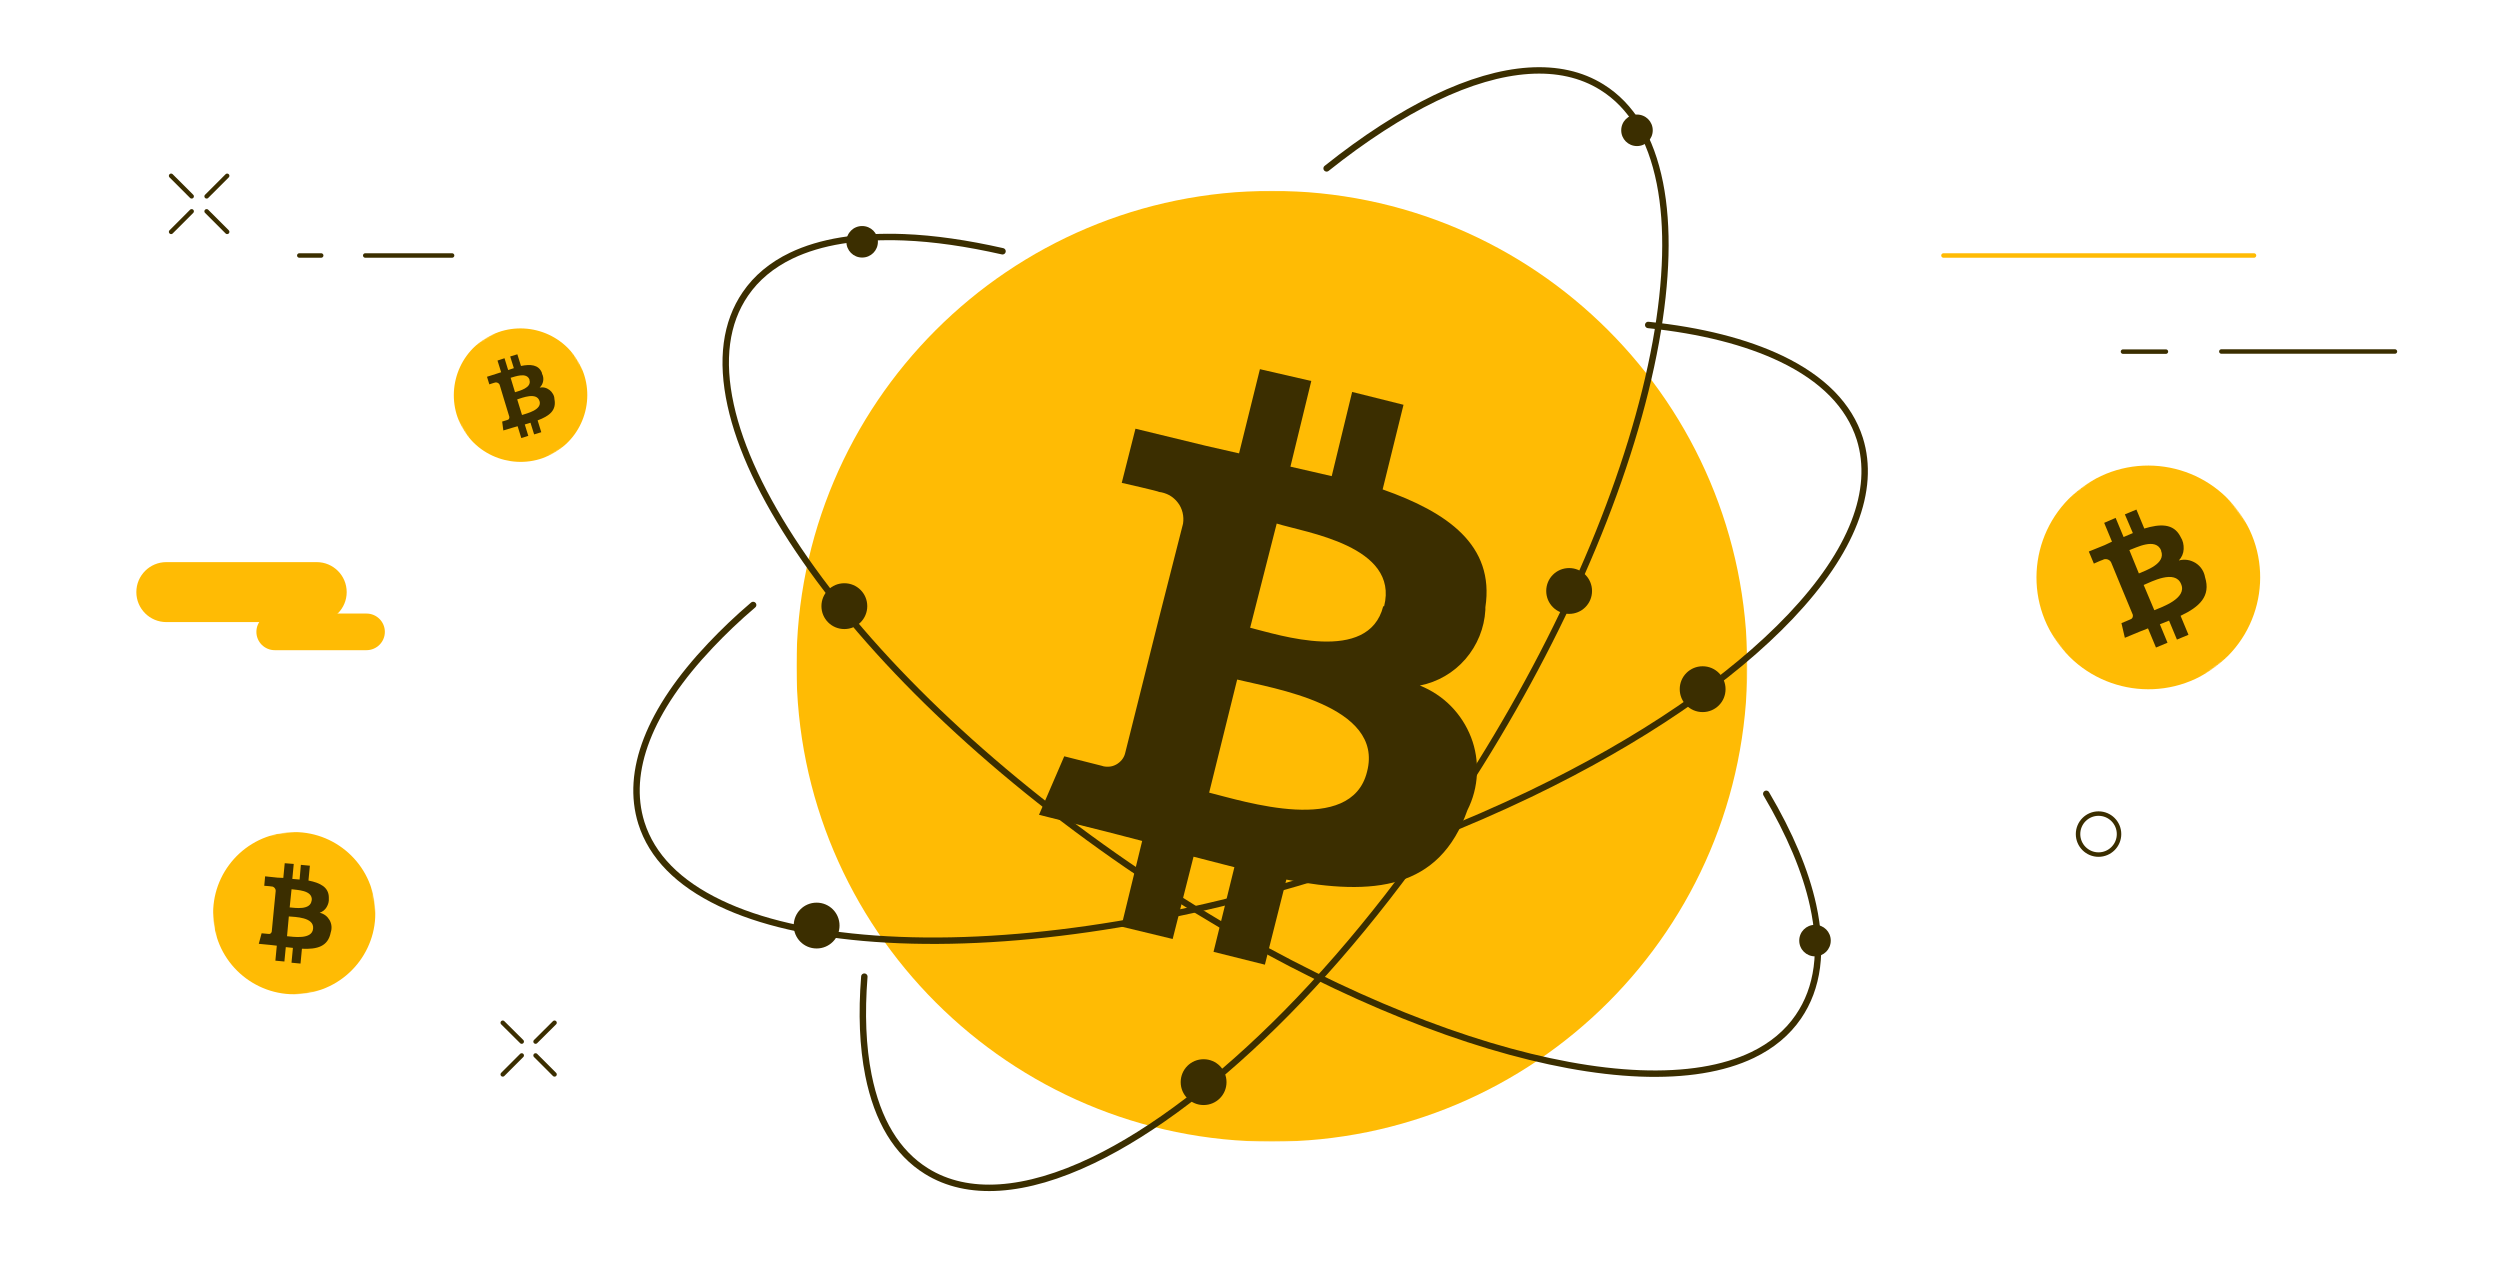 <svg width="1676" height="858" viewBox="0 0 1676 858" fill="none" xmlns="http://www.w3.org/2000/svg">
<mask id="mask0_6101_78" style="mask-type:luminance" maskUnits="userSpaceOnUse" x="287" y="203" width="124" height="124">
<path d="M364.217 203.505L287.549 249.7L333.743 326.367L410.411 280.173L364.217 203.505Z" fill="white"/>
</mask>
<g mask="url(#mask0_6101_78)">
<path d="M372.068 303.255C393.198 290.538 400.046 262.952 387.329 241.822C374.611 220.692 347.025 213.844 325.895 226.561C304.765 239.279 297.917 266.865 310.635 287.995C323.352 309.125 350.938 315.973 372.068 303.255Z" fill="#FFBB04"/>
<path d="M363.263 249.843C361.013 244.365 355.535 244.072 349.274 245.344L346.829 237.518L342.035 238.985L344.481 246.811L340.666 248.083L338.22 240.159L333.525 241.724L335.97 249.55L332.938 250.528L326.481 252.583L328.047 257.669C328.047 257.669 331.568 256.496 331.47 256.593C331.764 256.398 332.155 256.398 332.449 256.398C332.84 256.398 333.133 256.398 333.525 256.593C333.818 256.691 334.112 256.887 334.405 257.18C334.699 257.474 334.894 257.767 334.992 258.061L337.633 266.865L341.449 279.386C341.449 279.386 341.449 279.875 341.449 280.071C341.449 280.267 341.351 280.56 341.253 280.756C341.155 280.952 340.959 281.147 340.764 281.245C340.568 281.343 340.372 281.441 340.177 281.538L336.655 282.615L337.438 288.582L343.601 286.723L347.024 285.745L349.47 293.669L354.166 292.201L351.818 284.571L355.633 283.397L358.079 291.223L362.872 289.756L360.426 281.832C368.252 278.897 373.241 275.18 371.676 267.452C371.676 266.278 371.285 265.104 370.698 264.126C370.111 263.05 369.328 262.169 368.448 261.485C367.47 260.8 366.491 260.213 365.318 259.919C364.144 259.626 362.97 259.626 361.796 259.822C363.068 258.648 363.85 257.18 364.144 255.419C364.437 253.659 364.144 251.996 363.361 250.528V250.333L363.263 249.843ZM361.698 268.821C363.557 274.789 353.187 277.136 349.959 278.212L346.731 267.745C349.959 266.767 359.839 262.658 361.698 268.919V268.821ZM354.948 254.735C356.611 260.115 347.905 262.071 345.264 262.952L342.329 253.267C345.068 252.583 353.285 249.159 355.046 254.735H354.948Z" fill="#3B2E00"/>
</g>
<mask id="mask1_6101_78" style="mask-type:luminance" maskUnits="userSpaceOnUse" x="1335" y="282" width="210" height="210">
<path d="M1455.57 282.252L1335.21 371.616L1424.57 491.98L1544.93 402.616L1455.57 282.252Z" fill="white"/>
</mask>
<g mask="url(#mask1_6101_78)">
<path d="M1484.93 447.297C1518.15 422.573 1525.16 375.639 1500.43 342.415C1475.71 309.191 1428.78 302.186 1395.55 326.91C1362.33 351.634 1355.32 398.568 1380.05 431.792C1404.77 465.016 1451.7 472.021 1484.93 447.297Z" fill="#FFBB04"/>
<path d="M1461.69 359.601C1457.05 350.753 1447.98 351.17 1437.54 354.334L1432.25 341.61L1424.51 344.831L1429.87 357.375L1423.66 360.023L1418.31 347.177L1410.64 350.519L1415.87 363.121L1410.99 365.435L1400.34 369.742L1403.73 377.839C1403.73 377.839 1409.4 375.301 1409.34 375.48C1409.82 375.249 1410.43 374.96 1410.98 374.85C1411.52 374.741 1412.19 374.875 1412.67 374.945C1413.21 375.138 1413.74 375.33 1414.22 375.702C1414.7 376.074 1415.05 376.504 1415.34 377.113L1421.26 391.48L1429.65 411.691C1429.65 411.691 1430 412.423 1429.87 412.782C1429.92 413.206 1429.79 413.566 1429.67 413.925C1429.54 414.285 1429.23 414.58 1428.92 414.875C1428.56 415.049 1428.19 415.222 1427.83 415.396L1422.22 417.755L1424.5 427.58L1434.48 423.44L1440.02 421.261L1445.37 434.107L1453.1 430.886L1447.98 418.528L1454.13 416.06L1459.42 428.784L1467.15 425.563L1461.86 412.839C1474.54 406.824 1482.23 399.74 1478.27 386.983C1477.95 385.045 1477.2 383.159 1476.15 381.568C1475.03 379.855 1473.67 378.559 1471.95 377.437C1470.28 376.437 1468.42 375.674 1466.5 375.393C1464.57 375.112 1462.52 375.19 1460.69 375.756C1462.67 373.624 1463.81 370.992 1463.93 368.097C1464.05 365.203 1463.45 362.353 1461.86 359.967L1461.69 359.601ZM1462.24 391.602C1466.33 401.162 1449.49 406.91 1444.25 409.096L1437.12 392.169C1442.35 389.984 1458.22 381.56 1462.24 391.602ZM1448.76 369.172C1452.32 377.937 1438.22 382.535 1433.9 384.437L1427.52 368.794C1432.02 367.257 1445.2 360.106 1448.88 369.114L1448.76 369.172Z" fill="#3B2E00"/>
</g>
<mask id="mask2_6101_78" style="mask-type:luminance" maskUnits="userSpaceOnUse" x="135" y="550" width="124" height="125">
<path d="M242.822 550.369L135.348 566.532L151.511 674.006L258.985 657.843L242.822 550.369Z" fill="white"/>
</mask>
<g mask="url(#mask2_6101_78)">
<path d="M205.339 665.943C235.024 661.445 255.501 633.8 251.003 604.114C246.505 574.429 218.86 553.951 189.175 558.45C159.489 562.948 139.012 590.593 143.51 620.278C148.008 649.964 175.653 670.441 205.339 665.943Z" fill="#FFBB04"/>
<path d="M220.453 601.913C220.496 594.668 214.555 591.846 206.792 590.311L207.743 580.366L201.698 579.792L200.849 589.643L195.972 589.221L196.928 579.179L190.879 578.702L189.932 588.549L186.023 588.367L177.74 587.493L177.152 593.832C177.152 593.832 181.642 594.138 181.54 594.231C181.931 594.249 182.42 594.272 182.806 594.388C183.192 594.504 183.57 594.815 183.854 595.024C184.133 595.331 184.413 595.637 184.59 596.037C184.767 596.437 184.847 596.833 184.824 597.321L183.716 608.532L182.2 624.326C182.2 624.326 182.173 624.912 181.968 625.099C181.857 625.387 181.652 625.574 181.448 625.76C181.243 625.946 180.946 626.031 180.648 626.115C180.355 626.101 180.062 626.087 179.768 626.074L175.38 625.674L173.486 632.735L181.285 633.489L185.571 633.982L184.615 644.024L190.66 644.598L191.598 634.947L196.372 635.462L195.421 645.407L201.466 645.981L202.417 636.036C212.58 636.508 219.916 634.596 221.728 625.083C222.183 623.733 222.348 622.272 222.216 620.895C222.089 619.42 221.659 618.127 220.937 616.821C220.209 615.612 219.282 614.491 218.146 613.655C217.009 612.819 215.668 612.169 214.309 611.91C216.3 611.219 217.927 609.924 218.99 608.112C220.054 606.301 220.638 604.272 220.44 602.206L220.453 601.913ZM209.897 622.576C209.255 630.086 196.522 628.026 192.427 627.641L193.63 614.378C197.725 614.764 210.749 614.781 209.897 622.576ZM208.916 603.63C208.208 610.452 197.62 608.589 194.204 608.333L195.455 596.15C198.857 596.7 209.731 596.617 209.014 603.634L208.916 603.63Z" fill="#3B2E00"/>
</g>
<mask id="mask3_6101_78" style="mask-type:luminance" maskUnits="userSpaceOnUse" x="533" y="127" width="639" height="639">
<path d="M1171.48 127.857H533.964V765.376H1171.48V127.857Z" fill="white"/>
</mask>
<g mask="url(#mask3_6101_78)">
<path d="M852.675 765.376C1028.76 765.376 1171.39 622.651 1171.39 446.666C1171.39 270.68 1028.66 127.955 852.675 127.955C676.69 127.955 533.964 270.68 533.964 446.666C533.964 622.651 676.69 765.376 852.675 765.376Z" fill="#FFBB04"/>
<path d="M995.793 407.145C1002.15 365.374 970.261 343.363 926.925 328.103L940.914 271.365L906.48 262.756L892.784 319.201L865.1 312.842L879.089 255.42L844.655 247.496L830.666 303.94L808.362 298.854L761.211 287.408L752.015 323.701C752.015 323.701 777.547 329.472 776.863 329.766C779.406 330.059 781.754 330.842 784.004 332.016C786.156 333.288 788.112 334.951 789.58 336.907C791.145 338.864 792.221 341.211 792.808 343.657C793.395 346.103 793.493 348.646 793.101 351.092L776.863 414.873L754.265 505.067C753.874 506.632 753.091 508.197 752.015 509.469C750.939 510.74 749.668 511.816 748.2 512.599C746.733 513.382 745.168 513.871 743.505 513.969C741.842 514.066 740.179 513.969 738.613 513.382L713.473 507.023L696.549 546.251L741.157 557.402L765.711 563.761L751.722 621.184L786.156 629.499L800.145 574.326L827.536 581.369L813.547 638.107L847.981 646.716L862.361 589.684C921.055 600.836 964.978 596.336 983.76 543.12C987.576 535.588 989.728 527.37 990.119 518.958C990.51 510.545 989.239 502.132 986.206 494.306C983.173 486.48 978.576 479.339 972.706 473.372C966.837 467.404 959.696 462.709 951.87 459.578C963.804 457.231 974.565 450.97 982.489 441.774C990.413 432.579 995.108 421.036 995.793 408.906V407.34V407.145ZM916.458 517.392C905.893 560.435 833.894 537.153 810.612 531.381L829.394 455.568C852.676 461.339 928.196 472.785 916.458 517.392ZM927.316 406.46C917.436 445.394 857.47 425.633 838.1 420.84L855.904 350.994C875.371 357.059 938.174 365.961 927.903 406.46H927.218H927.316Z" fill="#3B2E00"/>
</g>
<path d="M504.911 405.58C494.444 414.482 484.955 423.579 476.346 432.677C435.162 476.111 419.217 517.295 429.978 551.729C437.021 574.033 454.727 592.032 482.705 605.434C509.411 618.249 544.432 626.271 586.692 629.303C673.266 635.564 780.97 620.01 889.751 585.771C937.489 570.707 983.173 552.707 1025.63 532.36C1100.07 496.556 1160.43 455.372 1200.44 413.21C1241.62 369.776 1257.57 328.592 1246.81 294.158C1239.77 271.952 1222.06 253.854 1194.08 240.453C1170.51 229.203 1140.57 221.573 1104.96 217.855" stroke="#3B2E00" stroke-width="4.304" stroke-linecap="round" stroke-linejoin="round"/>
<path d="M579.452 654.737C577.495 679.487 578.376 701.595 582.191 720.768C588.256 751.192 601.267 772.811 621.125 785.137C648.613 802.256 687.156 799.712 732.742 777.8C773.046 758.431 817.947 724.192 862.555 678.998C908.434 632.433 953.335 574.619 992.367 512.012C1052.72 415.166 1094.5 314.799 1110.05 229.398C1117.58 187.725 1118.56 151.824 1112.79 122.77C1106.72 92.347 1093.71 70.728 1073.85 58.402C1046.37 41.283 1007.82 43.826 962.237 65.739C939.151 76.891 914.499 92.836 889.358 112.89" stroke="#3B2E00" stroke-width="4.304" stroke-linecap="round" stroke-linejoin="round"/>
<path d="M672.092 168.454C648.321 163.074 626.213 159.846 605.963 159.063C575.442 157.889 550.008 161.998 530.443 171.389C517.432 177.65 507.063 186.258 499.726 197.019C486.52 216.29 483.194 241.333 489.846 271.658C496.205 300.614 511.465 333.092 535.041 368.211C583.464 440.307 662.016 515.534 756.025 580.098C797.014 608.271 839.078 633.02 880.947 653.759C921.446 673.813 961.064 689.758 998.433 701.008C1035.61 712.16 1069.55 718.421 1099.39 719.595C1129.91 720.769 1155.34 716.66 1174.91 707.269C1187.92 701.008 1198.29 692.4 1205.62 681.639C1218.83 662.368 1222.16 637.325 1215.5 606.999C1210.52 584.108 1199.95 559.065 1184.1 532.164" stroke="#3B2E00" stroke-width="4.304" stroke-linecap="round" stroke-linejoin="round"/>
<path d="M581.409 406.362C581.409 414.873 574.561 421.72 566.05 421.72C557.54 421.72 550.692 414.873 550.692 406.362C550.692 397.851 557.54 391.004 566.05 391.004C574.561 391.004 581.409 397.851 581.409 406.362Z" fill="#3B2E00"/>
<path d="M1067.3 396.188C1067.3 404.699 1060.45 411.547 1051.94 411.547C1043.43 411.547 1036.59 404.699 1036.59 396.188C1036.59 387.678 1043.43 380.83 1051.94 380.83C1060.45 380.83 1067.3 387.678 1067.3 396.188Z" fill="#3B2E00"/>
<path d="M1156.81 462.024C1156.81 470.535 1149.96 477.382 1141.45 477.382C1132.94 477.382 1126.09 470.535 1126.09 462.024C1126.09 453.513 1132.94 446.665 1141.45 446.665C1149.96 446.665 1156.81 453.513 1156.81 462.024Z" fill="#3B2E00"/>
<path d="M562.823 620.499C562.823 629.01 555.976 635.857 547.465 635.857C538.954 635.857 532.106 629.01 532.106 620.499C532.106 611.988 538.954 605.141 547.465 605.141C555.976 605.141 562.823 611.988 562.823 620.499Z" fill="#3B2E00"/>
<path d="M822.253 725.464C822.253 733.975 815.405 740.822 806.894 740.822C798.384 740.822 791.536 733.975 791.536 725.464C791.536 716.953 798.384 710.106 806.894 710.106C815.405 710.106 822.253 716.953 822.253 725.464Z" fill="#3B2E00"/>
<path d="M1108 87.358C1108 93.228 1103.3 97.923 1097.43 97.923C1091.56 97.923 1086.87 93.228 1086.87 87.358C1086.87 81.489 1091.56 76.793 1097.43 76.793C1103.3 76.793 1108 81.489 1108 87.358Z" fill="#3B2E00"/>
<path d="M588.549 162.096C588.549 167.965 583.854 172.661 577.984 172.661C572.115 172.661 567.419 167.965 567.419 162.096C567.419 156.226 572.115 151.531 577.984 151.531C583.854 151.531 588.549 156.226 588.549 162.096Z" fill="#3B2E00"/>
<path d="M1227.34 630.575C1227.34 636.444 1222.65 641.14 1216.78 641.14C1210.91 641.14 1206.21 636.444 1206.21 630.575C1206.21 624.705 1210.91 620.01 1216.78 620.01C1222.65 620.01 1227.34 624.705 1227.34 630.575Z" fill="#3B2E00"/>
<path d="M337.042 685.646L349.754 698.278" stroke="#3B2E00" stroke-width="3" stroke-linecap="round" stroke-linejoin="round"/>
<path d="M359.049 707.574L371.761 720.285" stroke="#3B2E00" stroke-width="3" stroke-linecap="round" stroke-linejoin="round"/>
<path d="M337.042 720.285L349.754 707.574" stroke="#3B2E00" stroke-width="3" stroke-linecap="round" stroke-linejoin="round"/>
<path d="M359.049 698.278L371.761 685.646" stroke="#3B2E00" stroke-width="3" stroke-linecap="round" stroke-linejoin="round"/>
<path d="M1423.25 235.73H1452.03" stroke="#3B2E00" stroke-width="3" stroke-linecap="round" stroke-linejoin="round"/>
<path d="M1302.9 171.281H1511.09" stroke="#FFBB04" stroke-width="3" stroke-linecap="round" stroke-linejoin="round"/>
<path d="M1489.19 235.647H1605.56" stroke="#3B2E00" stroke-width="3" stroke-linecap="round" stroke-linejoin="round"/>
<path d="M244.855 171.281H303.082" stroke="#3B2E00" stroke-width="3" stroke-linecap="round" stroke-linejoin="round"/>
<path d="M200.646 171.281H215.327" stroke="#3B2E00" stroke-width="3" stroke-linecap="round" stroke-linejoin="round"/>
<path d="M114.715 117.865L128.484 131.634" stroke="#3B2E00" stroke-width="3" stroke-linecap="round" stroke-linejoin="round"/>
<path d="M138.52 141.67L152.289 155.439" stroke="#3B2E00" stroke-width="3" stroke-linecap="round" stroke-linejoin="round"/>
<path d="M114.715 155.439L128.484 141.67" stroke="#3B2E00" stroke-width="3" stroke-linecap="round" stroke-linejoin="round"/>
<path d="M138.52 131.634L152.289 117.865" stroke="#3B2E00" stroke-width="3" stroke-linecap="round" stroke-linejoin="round"/>
<path d="M1406.86 572.915C1414.45 572.915 1420.6 566.762 1420.6 559.171C1420.6 551.58 1414.45 545.426 1406.86 545.426C1399.27 545.426 1393.12 551.58 1393.12 559.171C1393.12 566.762 1399.27 572.915 1406.86 572.915Z" stroke="#3B2E00" stroke-width="3" stroke-linecap="round" stroke-linejoin="round"/>
<path d="M245.691 411.328H184.199C177.398 411.328 171.885 416.823 171.885 423.602C171.885 430.381 177.398 435.877 184.199 435.877H245.691C252.492 435.877 258.006 430.381 258.006 423.602C258.006 416.823 252.492 411.328 245.691 411.328Z" fill="#FFBB04"/>
<path d="M212.324 376.847H111.505C100.404 376.847 91.405 385.846 91.405 396.947C91.405 408.048 100.404 417.047 111.505 417.047H212.324C223.425 417.047 232.424 408.048 232.424 396.947C232.424 385.846 223.425 376.847 212.324 376.847Z" fill="#FFBB04"/>
</svg>
